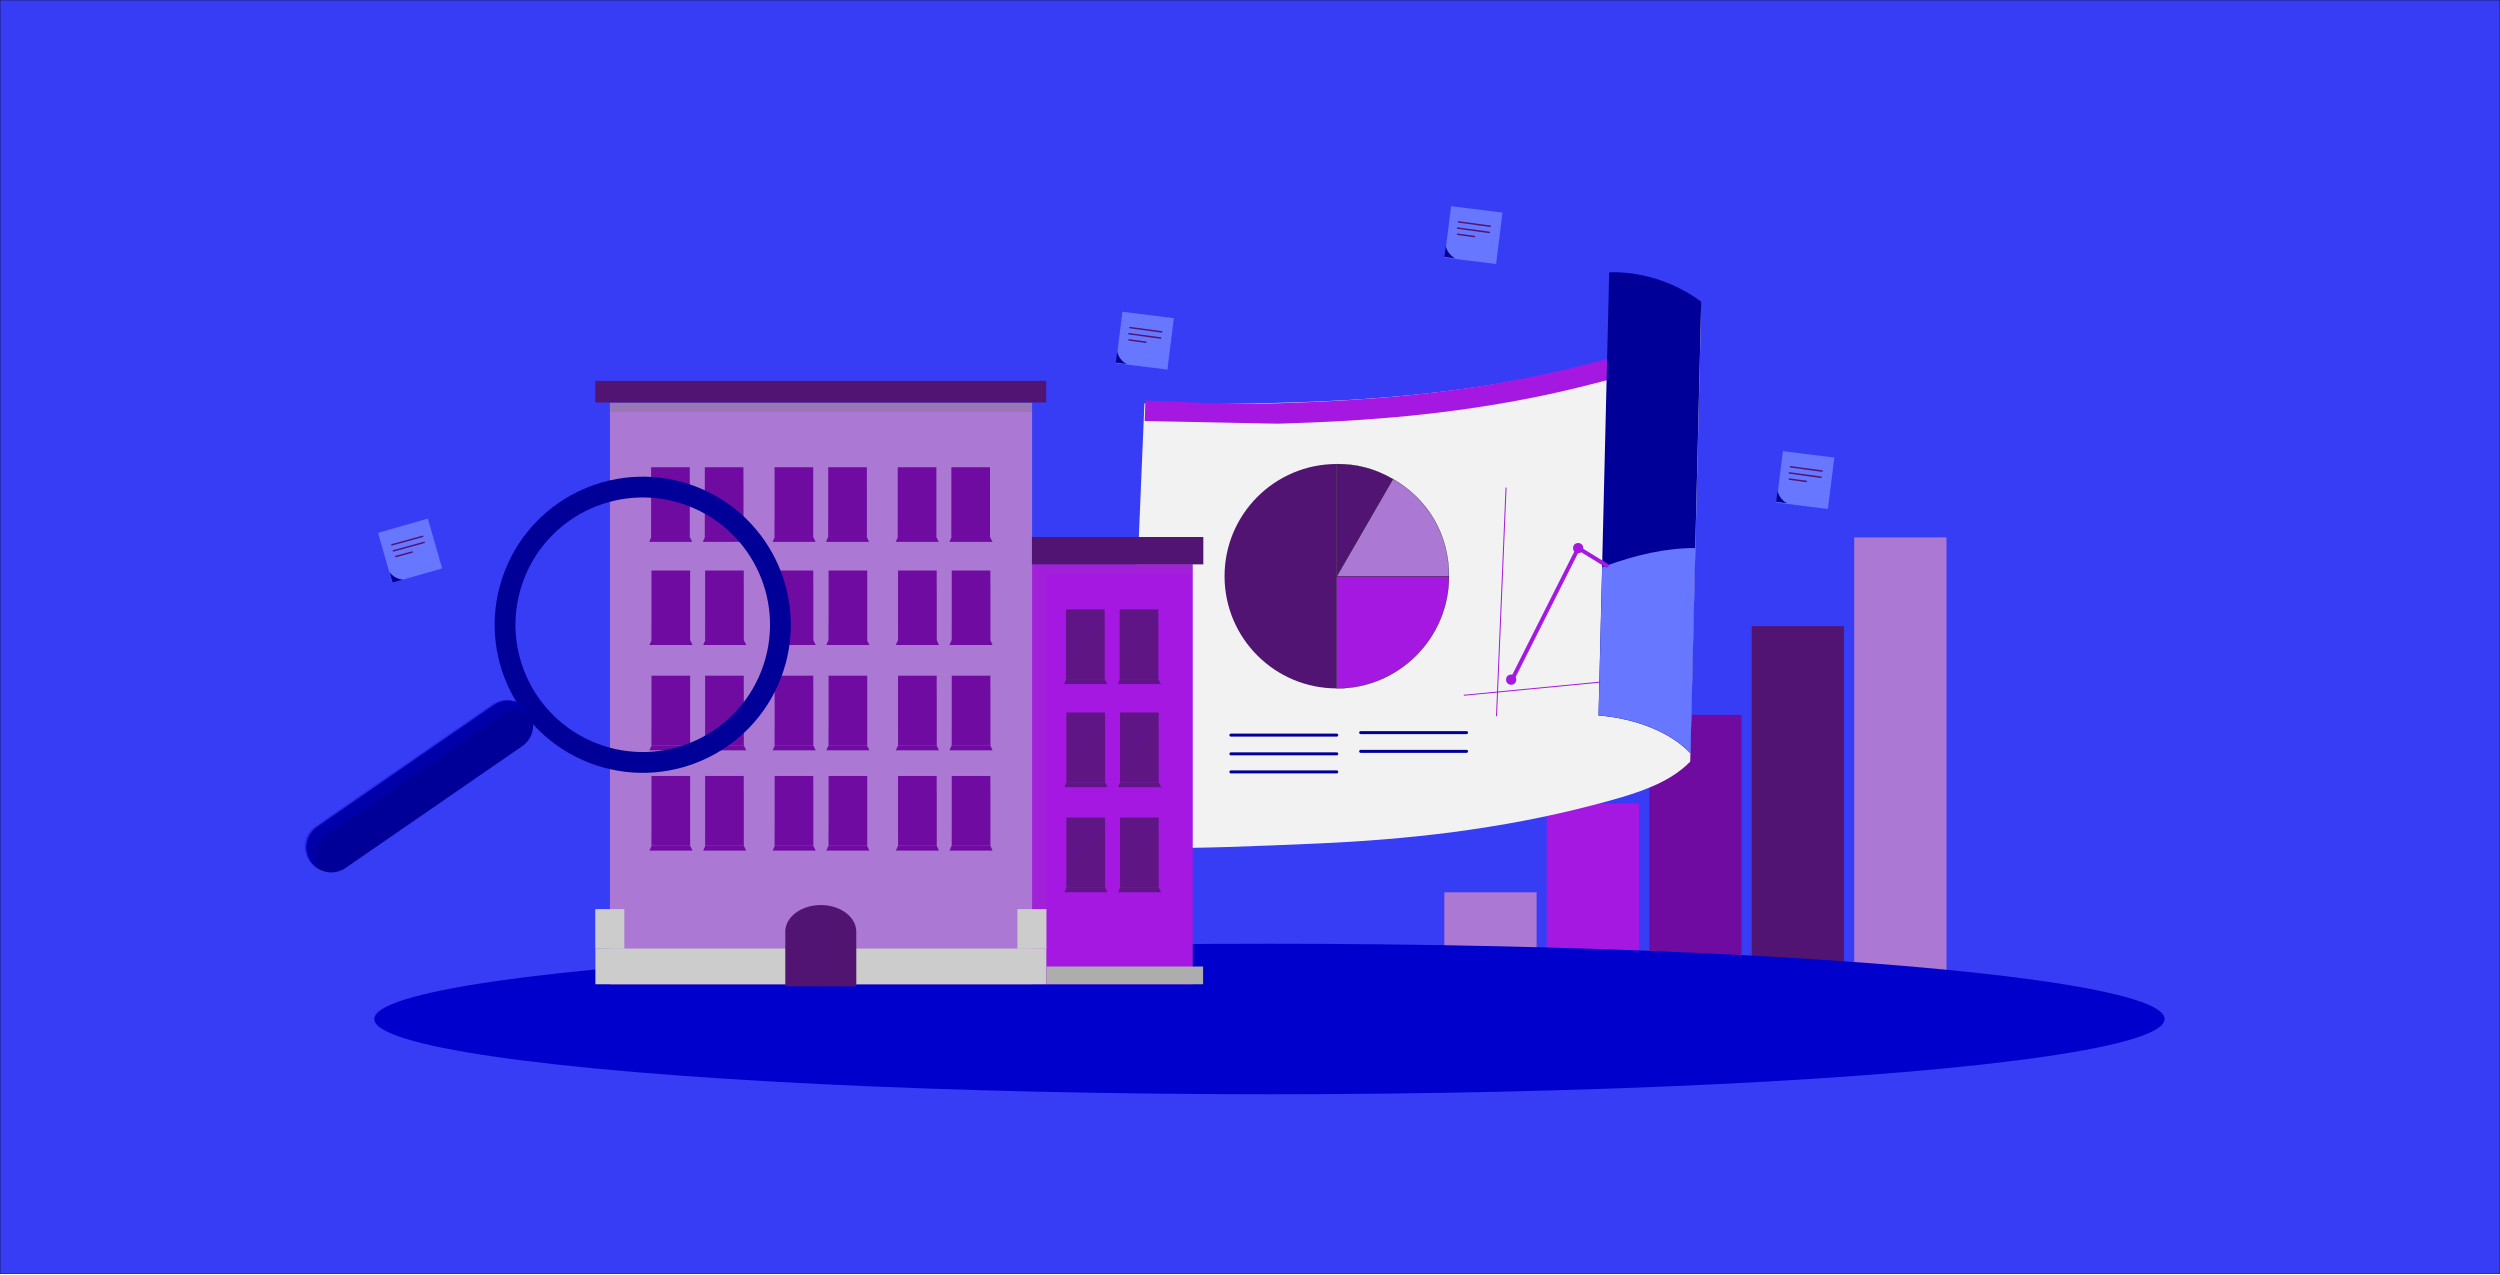 <?xml version="1.0" encoding="utf-8"?>
<!-- Generator: Adobe Illustrator 24.1.0, SVG Export Plug-In . SVG Version: 6.00 Build 0)  -->
<svg version="1.1" xmlns="http://www.w3.org/2000/svg" xmlns:xlink="http://www.w3.org/1999/xlink" x="0px" y="0px"
	 viewBox="0 0 5000 2550.6" style="enable-background:new 0 0 5000 2550.6;" xml:space="preserve">
<style type="text/css">
	.st0{fill:#373CF5;stroke:#000000;stroke-miterlimit:10;}
	.st1{fill:#AB79D3;}
	.st2{fill:#511472;}
	.st3{fill:#700BA2;}
	.st4{fill:#A518E2;}
	.st5{fill:none;stroke:#000000;stroke-miterlimit:10;}
	.st6{fill:#6877FF;}
	.st7{fill:#000099;}
	.st8{fill:none;stroke:#511472;stroke-width:3;stroke-linecap:round;stroke-miterlimit:10;}
	.st9{fill:#0000CC;}
	.st10{fill:#F2F2F2;}
	.st11{fill:#A518E2;stroke:#000000;stroke-width:0.5;stroke-miterlimit:10;}
	.st12{fill:#AB79D3;stroke:#000000;stroke-width:0.5;stroke-miterlimit:10;}
	.st13{fill:#511472;stroke:#000000;stroke-width:0.5;stroke-miterlimit:10;}
	.st14{fill:none;stroke:#000099;stroke-width:6;stroke-linecap:round;stroke-miterlimit:10;}
	.st15{fill:none;stroke:#A518E2;stroke-width:8;stroke-linecap:round;stroke-miterlimit:10;}
	.st16{fill:none;stroke:#A518E2;stroke-width:2;stroke-miterlimit:10;}
	.st17{opacity:0.2;fill:#700BA2;enable-background:new    ;}
	.st18{fill:#CCCCCC;}
	.st19{opacity:0.83;enable-background:new    ;}
	.st20{opacity:0.2;fill:#511472;enable-background:new    ;}
	.st21{fill:#ADADAD;}
	.st22{opacity:0.3;fill:#6F6F6E;enable-background:new    ;}
	.st23{opacity:0.1;fill:#6F6F6E;enable-background:new    ;}
	.st24{opacity:0.33;fill:#0000CC;enable-background:new    ;}
</style>
<g id="Calque_1">
	<g id="Calque_2_1_">
		<rect y="0" class="st0" width="5000" height="2547.5"/>
	</g>
	<g>
		<g>
			<g>
				<rect x="3708.5" y="1074.8" class="st1" width="184.5" height="887.2"/>
			</g>
		</g>
		<g>
			<g>
				<rect x="3503.5" y="1252.3" class="st2" width="184.5" height="709.7"/>
			</g>
		</g>
		<g>
			<g>
				<rect x="3298.6" y="1429.7" class="st3" width="184.5" height="532.3"/>
			</g>
		</g>
		<g>
			<g>
				<rect x="3093.6" y="1607.1" class="st4" width="184.5" height="354.9"/>
			</g>
		</g>
		<g>
			<g>
				<rect x="2888.7" y="1784.6" class="st1" width="184.5" height="177.4"/>
			</g>
		</g>
	</g>
	<g>
		<path class="st5" d="M3554.3,2059.6"/>
		<g>
			<g>
				<line class="st5" x1="3554.3" y1="2059.6" x2="3586.3" y2="2059.6"/>
			</g>
			<g>
			</g>
		</g>
	</g>
	<g>
		<g>
		</g>
		<g>
		</g>
		<g>
		</g>
		<g>
		</g>
		<g>
		</g>
	</g>
	<g>
		<g>
			
				<rect x="3558.6" y="907" transform="matrix(0.124 -0.992 0.992 0.124 2211.934 4422.812)" class="st6" width="103.7" height="103.7"/>
			<path class="st7" d="M3555.2,981.5l-2.9,22l21.9,2.9C3574.2,1006.4,3558.8,999.6,3555.2,981.5z"/>
		</g>
		<line class="st8" x1="3580.9" y1="933.6" x2="3644.2" y2="942.2"/>
		<line class="st8" x1="3578.8" y1="945.9" x2="3642.1" y2="954.5"/>
		<line class="st8" x1="3578.8" y1="958.2" x2="3612.5" y2="962.8"/>
	</g>
	<g>
		<g>
			
				<rect x="2894.9" y="417.4" transform="matrix(0.124 -0.992 0.992 0.124 2116.293 3335.191)" class="st6" width="103.7" height="103.7"/>
			<path class="st7" d="M2891.6,491.8l-2.9,22l21.9,2.9C2910.6,516.7,2895.2,509.9,2891.6,491.8z"/>
		</g>
		<line class="st8" x1="2917.3" y1="443.9" x2="2980.6" y2="452.5"/>
		<line class="st8" x1="2915.2" y1="456.2" x2="2978.5" y2="464.8"/>
		<line class="st8" x1="2915.2" y1="468.5" x2="2948.9" y2="473.1"/>
	</g>
	<g>
		<g>
			
				<rect x="2237.7" y="628.7" transform="matrix(0.124 -0.992 0.992 0.124 1330.82 2868.199)" class="st6" width="103.7" height="103.7"/>
			<path class="st7" d="M2234.4,703.1l-2.9,22l21.9,2.9C2253.4,728,2238,721.2,2234.4,703.1z"/>
		</g>
		<line class="st8" x1="2260.1" y1="655.2" x2="2323.4" y2="663.8"/>
		<line class="st8" x1="2258" y1="667.5" x2="2321.3" y2="676.1"/>
		<line class="st8" x1="2258" y1="679.8" x2="2291.7" y2="684.4"/>
	</g>
	<g>
		<g>
			
				<rect x="769" y="1049.5" transform="matrix(0.961 -0.275 0.275 0.961 -271.539 268.614)" class="st6" width="103.7" height="103.7"/>
			<path class="st7" d="M779,1143.8l6,21.4l21.3-5.9C806.2,1159.2,789.4,1159,779,1143.8z"/>
		</g>
		<line class="st8" x1="783.8" y1="1089.6" x2="845.4" y2="1072.7"/>
		<line class="st8" x1="786.7" y1="1101.8" x2="848.3" y2="1084.8"/>
		<line class="st8" x1="791.5" y1="1113.1" x2="824.3" y2="1104.1"/>
	</g>
	<ellipse class="st9" cx="2538.9" cy="2038" rx="1790.3" ry="150.5"/>
</g>
<g id="Calque_3">
	<g>
		<path class="st10" d="M3402,620.2c-4.8,6.8-10.1,13.2-16,19.1c-19.9,20.3-44.4,35-70.2,46.6c-8.2,3.6-16.4,7.1-24.8,10.1
			c-25.1,9.3-50.8,17.1-76.7,24.1c-16.4,4.5-33,8.5-49.4,12.6c-92.2,22.9-185.9,39.2-280.2,50.6c-7,0.8-13.9,1.7-20.9,2.4
			c-0.5,0-0.8,0.1-1.3,0.2c-30.7,3.4-61.6,6.4-92.4,8.9c-55.6,4.5-111.1,7.5-166.8,9.5c-4.8,0.2-9.8,0.3-14.9,0.5
			c-93.9,3-214.8,5-299.5,2l-0.3,5.5l-1.7,40.9l-4.4,104.4l-6.6,160l-23.9,576.4c11.1,0.4,22.4,0.8,33.5,1.2
			c94.4,3.3,246.1-3.9,340.1-7.8c94.2-3.9,188.3-11.1,281.7-23.4c92.9-12.3,185.2-29.4,275.9-53.1c40.8-10.6,82.2-21.5,121-38
			c28.1-12,54.9-27.8,76.2-49.6l21.7-903.5C3402.2,619.9,3402.1,620.1,3402,620.2z"/>
		<path class="st4" d="M2289.4,842l1.5-40.9c77,2.8,169.1,8.8,263.5,5.5c13.7-0.5,26.9-0.9,39.3-1.4c16.7-0.6,33.1-1.2,49.3-2
			c42.1-2,82.6-4.6,122-7.8c37.1-3.1,73.1-6.7,108.4-11c97.6-11.8,191.1-28.7,277.8-50.2c14.9-3.6,32-8,49-12.5
			c29.4-7.9,53.2-15.4,75-23.5c15-5.6,28.3-11.4,40.2-17.6c1.7,14.3,3.5,28.6,5.4,42.9c-9.8,4.6-20.2,8.9-31.4,13.1
			c-22.9,8.5-47.9,16.3-78.6,24.6c-17.4,4.6-34.8,9-49.9,12.7c-88.2,21.9-183.4,39.1-282.7,51.1c-37.6,4.6-76,8.5-115.6,11.6
			c-46.4,3.8-94.5,6.6-144.8,8.6c-7.5,0.3-15.1,0.6-22.9,0.8c-12.4,0.5-25.5,0.9-39.2,1.4"/>
		<path class="st7" d="M3402.4,603.4c-36.2-26.8-78.4-45.4-122.8-53.9c-18.2-3.5-36.8-5.2-55.4-5.1c-0.2,0.3-0.5,0.4-0.8,0.4
			l-4.5-0.3c-0.2,0-0.3-0.1-0.5-0.1l-14.2,590.2l-7.2,296.4c74.7,5.9,144.9,34,183.7,75.5l9.8-410.2l11.9-492.6
			C3402.6,603.6,3402.5,603.5,3402.4,603.4z"/>
		<path class="st6" d="M3213.4,1131.1c-3,1.1-6,2.2-9,3.3l-7.2,296.4c74.7,5.9,144.9,34,183.7,75.5l9.8-410.2
			C3330.5,1095.8,3269.6,1110.8,3213.4,1131.1z"/>
		<g>
			<g>
				<g>
					<path class="st2" d="M2673.5,1152.4v224.4c-123.9,0-224.4-100.4-224.4-224.4s100.4-224.4,224.4-224.4l0,0V1152.4z"/>
				</g>
			</g>
			<g>
				<g>
					<path class="st11" d="M2673.5,1152.4h224.4c0,123.9-100.4,224.4-224.4,224.4l0,0L2673.5,1152.4L2673.5,1152.4z"/>
				</g>
			</g>
			<g>
				<g>
					<path class="st12" d="M2673.5,1152.4l112.2-194.4c71.5,41.2,112.2,111.8,112.2,194.4H2673.5z"/>
				</g>
			</g>
			<g>
				<g>
					<path class="st13" d="M2673.5,1152.4V928.1c41.2,0,76.5,9.4,112.2,30.1L2673.5,1152.4z"/>
				</g>
			</g>
		</g>
		<line class="st14" x1="2461.8" y1="1470.2" x2="2673.5" y2="1470.2"/>
		<line class="st14" x1="2461.8" y1="1507.7" x2="2673.5" y2="1507.7"/>
		<line class="st14" x1="2461.8" y1="1543.8" x2="2673.5" y2="1543.8"/>
		<line class="st14" x1="2721.3" y1="1465.2" x2="2933.1" y2="1465.2"/>
		<line class="st14" x1="2721.3" y1="1502.7" x2="2933.1" y2="1502.7"/>
		<polyline class="st15" points="3022.4,1362.7 3156.6,1096.2 3213.4,1131.1 		"/>
		<circle class="st4" cx="3022.3" cy="1359.3" r="10.2"/>
		<circle class="st4" cx="3156.3" cy="1096.2" r="10.2"/>
		<line class="st16" x1="3012.1" y1="975.2" x2="2993" y2="1432.4"/>
		<line class="st16" x1="3200.6" y1="1364.2" x2="2927.7" y2="1390.5"/>
	</g>
</g>
<g id="Calque_4">
	<g id="Groupe_446" transform="translate(-2331.161 -7018.675)">
		<rect id="Rectangle_127" x="4395" y="8146.9" class="st4" width="321.6" height="840.3"/>
		<g id="Groupe_411" transform="translate(2331.161 7035.999)">
			<rect id="Rectangle_128" x="1219.9" y="788.2" class="st1" width="844.3" height="1163"/>
			<g id="Groupe_289" transform="translate(44.089 51.57)">
				<g id="Groupe_283">
					<g id="Groupe_281" transform="translate(1.828)">
						<g id="Groupe_280">
							<g id="Groupe_279">
								<rect id="Rectangle_129" x="1256.3" y="865.6" class="st3" width="77.3" height="139.4"/>
							</g>
						</g>
					</g>
					<path id="Tracé_437" class="st3" d="M1335.4,1005h-76.8l-4.4,9.9h86.2L1335.4,1005z"/>
					<g id="Groupe_282" transform="translate(1.828 11.679)">
						<path id="Tracé_438" class="st17" d="M1333.7,993.2h-77.3v-33l77.3-76.8V993.2L1333.7,993.2z"/>
					</g>
				</g>
				<g id="Groupe_288" transform="translate(44.19)">
					<g id="Groupe_286" transform="translate(1.828)">
						<g id="Groupe_285">
							<g id="Groupe_284">
								<rect id="Rectangle_130" x="1319.5" y="865.6" class="st3" width="77.3" height="139.4"/>
							</g>
						</g>
					</g>
					<path id="Tracé_439" class="st3" d="M1398.5,1005h-76.8l-4.4,9.9h86.2L1398.5,1005z"/>
					<g id="Groupe_287" transform="translate(1.828 11.679)">
						<path id="Tracé_440" class="st17" d="M1396.8,993.2h-77.3v-33l77.3-76.8V993.2z"/>
					</g>
				</g>
			</g>
			<g id="Groupe_300" transform="translate(145.602 51.57)">
				<g id="Groupe_294">
					<g id="Groupe_292" transform="translate(1.828)">
						<g id="Groupe_291">
							<g id="Groupe_290">
								<rect id="Rectangle_131" x="1401.7" y="865.6" class="st3" width="77.3" height="139.4"/>
							</g>
						</g>
					</g>
					<path id="Tracé_441" class="st3" d="M1480.7,1005h-76.8l-4.4,9.9h86.2L1480.7,1005z"/>
					<g id="Groupe_293" transform="translate(1.828 11.679)">
						<path id="Tracé_442" class="st17" d="M1478.5,993.2h-77.3v-33l77.3-76.8V993.2z"/>
					</g>
				</g>
				<g id="Groupe_299" transform="translate(44.19)">
					<g id="Groupe_297" transform="translate(1.828)">
						<g id="Groupe_296">
							<g id="Groupe_295">
								<rect id="Rectangle_132" x="1464.8" y="865.6" class="st3" width="77.3" height="139.4"/>
							</g>
						</g>
					</g>
					<path id="Tracé_443" class="st3" d="M1543.8,1005h-77.3l-4.4,9.9h86.2L1543.8,1005z"/>
					<g id="Groupe_298" transform="translate(1.828 11.679)">
						<path id="Tracé_444" class="st17" d="M1541.6,993.2h-77.3v-33l77.3-76.8V993.2z"/>
					</g>
				</g>
			</g>
			<g id="Groupe_311" transform="translate(247.115 51.57)">
				<g id="Groupe_305">
					<g id="Groupe_303" transform="translate(1.828)">
						<g id="Groupe_302">
							<g id="Groupe_301">
								<rect id="Rectangle_133" x="1546.5" y="865.6" class="st3" width="77.3" height="139.4"/>
							</g>
						</g>
					</g>
					<path id="Tracé_445" class="st3" d="M1625.5,1005h-76.8l-4.4,9.9h86.2L1625.5,1005z"/>
					<g id="Groupe_304" transform="translate(1.828 11.679)">
						<path id="Tracé_446" class="st17" d="M1623.8,993.2h-77.3v-33l77.3-76.8V993.2z"/>
					</g>
				</g>
				<g id="Groupe_310" transform="translate(44.19)">
					<g id="Groupe_308" transform="translate(1.828)">
						<g id="Groupe_307">
							<g id="Groupe_306">
								<rect id="Rectangle_134" x="1609.6" y="865.6" class="st3" width="77.3" height="139.4"/>
							</g>
						</g>
					</g>
					<path id="Tracé_447" class="st3" d="M1688.7,1005h-76.8l-4.4,9.9h86.2L1688.7,1005z"/>
					<g id="Groupe_309" transform="translate(1.828 11.679)">
						<path id="Tracé_448" class="st17" d="M1687,993.2h-77.3v-33l77.3-76.8V993.2z"/>
					</g>
				</g>
			</g>
			<g id="Groupe_322" transform="translate(44.33 133.822)">
				<g id="Groupe_316">
					<g id="Groupe_314" transform="translate(1.828)">
						<g id="Groupe_313">
							<g id="Groupe_312">
								<rect id="Rectangle_135" x="1256.8" y="989.9" class="st3" width="77.3" height="139.4"/>
							</g>
						</g>
					</g>
					<path id="Tracé_449" class="st3" d="M1335.8,1128.9H1259l-4.4,9.9h86.2L1335.8,1128.9z"/>
					<g id="Groupe_315" transform="translate(1.828 11.679)">
						<path id="Tracé_450" class="st17" d="M1334.1,1117.1h-77.3v-33l77.3-76.8V1117.1z"/>
					</g>
				</g>
				<g id="Groupe_321" transform="translate(44.19)">
					<g id="Groupe_319" transform="translate(1.828)">
						<g id="Groupe_318">
							<g id="Groupe_317">
								<rect id="Rectangle_136" x="1319.9" y="989.9" class="st3" width="77.3" height="139.4"/>
							</g>
						</g>
					</g>
					<path id="Tracé_451" class="st3" d="M1399,1128.9h-76.8l-4.4,9.9h86.2L1399,1128.9z"/>
					<g id="Groupe_320" transform="translate(1.828 11.679)">
						<path id="Tracé_452" class="st17" d="M1397.3,1117.1h-77.3v-33l77.3-76.8V1117.1z"/>
					</g>
				</g>
			</g>
			<g id="Groupe_333" transform="translate(145.842 133.822)">
				<g id="Groupe_327">
					<g id="Groupe_325" transform="translate(1.828)">
						<g id="Groupe_324">
							<g id="Groupe_323">
								<rect id="Rectangle_137" x="1401.6" y="989.9" class="st3" width="77.3" height="139.4"/>
							</g>
						</g>
					</g>
					<path id="Tracé_453" class="st3" d="M1480.6,1128.9h-76.8l-4.4,9.9h86.2L1480.6,1128.9z"/>
					<g id="Groupe_326" transform="translate(1.828 11.679)">
						<path id="Tracé_454" class="st17" d="M1479,1117.1h-77.3v-33l77.3-76.8V1117.1z"/>
					</g>
				</g>
				<g id="Groupe_332" transform="translate(44.19)">
					<g id="Groupe_330" transform="translate(1.828)">
						<g id="Groupe_329">
							<g id="Groupe_328">
								<rect id="Rectangle_138" x="1465.3" y="989.9" class="st3" width="77.3" height="139.4"/>
							</g>
						</g>
					</g>
					<path id="Tracé_455" class="st3" d="M1543.8,1128.9h-76.8l-4.4,9.9h86.2L1543.8,1128.9z"/>
					<g id="Groupe_331" transform="translate(1.828 11.679)">
						<path id="Tracé_456" class="st17" d="M1542.1,1117.1h-77.3v-33l77.3-76.8V1117.1z"/>
					</g>
				</g>
			</g>
			<g id="Groupe_344" transform="translate(247.355 133.822)">
				<g id="Groupe_338">
					<g id="Groupe_336" transform="translate(1.828)">
						<g id="Groupe_335">
							<g id="Groupe_334">
								<rect id="Rectangle_139" x="1546.9" y="989.9" class="st3" width="77.3" height="139.4"/>
							</g>
						</g>
					</g>
					<path id="Tracé_457" class="st3" d="M1626,1128.9h-77.3l-4.4,9.9h86.2L1626,1128.9z"/>
					<g id="Groupe_337" transform="translate(1.828 11.679)">
						<path id="Tracé_458" class="st17" d="M1624.3,1117.1h-77.3v-33l77.3-76.8V1117.1z"/>
					</g>
				</g>
				<g id="Groupe_343" transform="translate(44.19)">
					<g id="Groupe_341" transform="translate(1.828)">
						<g id="Groupe_340">
							<g id="Groupe_339">
								<rect id="Rectangle_140" x="1610.1" y="989.9" class="st3" width="77.3" height="139.4"/>
							</g>
						</g>
					</g>
					<path id="Tracé_459" class="st3" d="M1689.1,1128.9h-77.3l-4.4,9.9h86.2L1689.1,1128.9z"/>
					<g id="Groupe_342" transform="translate(1.828 11.679)">
						<path id="Tracé_460" class="st17" d="M1687.4,1117.1h-77.3v-33l77.3-76.8V1117.1z"/>
					</g>
				</g>
			</g>
			<g id="Groupe_355" transform="translate(44.33 217.704)">
				<g id="Groupe_349">
					<g id="Groupe_347" transform="translate(1.828)">
						<g id="Groupe_346">
							<g id="Groupe_345">
								<rect id="Rectangle_141" x="1256.8" y="1116.3" class="st3" width="77.3" height="139.4"/>
							</g>
						</g>
					</g>
					<path id="Tracé_461" class="st3" d="M1335.8,1255.7H1259l-4.4,9.9h86.2L1335.8,1255.7z"/>
					<g id="Groupe_348" transform="translate(1.828 11.679)">
						<path id="Tracé_462" class="st17" d="M1334.1,1243.9h-77.3v-33l77.3-76.8V1243.9z"/>
					</g>
				</g>
				<g id="Groupe_354" transform="translate(44.19)">
					<g id="Groupe_352" transform="translate(1.828)">
						<g id="Groupe_351">
							<g id="Groupe_350">
								<rect id="Rectangle_142" x="1319.9" y="1116.3" class="st3" width="77.3" height="139.4"/>
							</g>
						</g>
					</g>
					<path id="Tracé_463" class="st3" d="M1399,1255.7h-76.8l-4.4,9.9h86.2L1399,1255.7z"/>
					<g id="Groupe_353" transform="translate(1.828 11.679)">
						<path id="Tracé_464" class="st17" d="M1397.3,1243.9h-77.3v-33l77.3-76.8V1243.9z"/>
					</g>
				</g>
			</g>
			<g id="Groupe_366" transform="translate(145.842 217.704)">
				<g id="Groupe_360">
					<g id="Groupe_358" transform="translate(1.828)">
						<g id="Groupe_357">
							<g id="Groupe_356">
								<rect id="Rectangle_143" x="1401.6" y="1116.3" class="st3" width="77.3" height="139.4"/>
							</g>
						</g>
					</g>
					<path id="Tracé_465" class="st3" d="M1480.6,1255.7h-76.8l-4.4,9.9h86.2L1480.6,1255.7z"/>
					<g id="Groupe_359" transform="translate(1.828 11.679)">
						<path id="Tracé_466" class="st17" d="M1479,1243.9h-77.3v-33l77.3-76.8V1243.9z"/>
					</g>
				</g>
				<g id="Groupe_365" transform="translate(44.19)">
					<g id="Groupe_363" transform="translate(1.828)">
						<g id="Groupe_362">
							<g id="Groupe_361">
								<rect id="Rectangle_144" x="1465.3" y="1116.3" class="st3" width="77.3" height="139.4"/>
							</g>
						</g>
					</g>
					<path id="Tracé_467" class="st3" d="M1543.8,1255.7h-76.8l-4.4,9.9h86.2L1543.8,1255.7z"/>
					<g id="Groupe_364" transform="translate(1.828 11.679)">
						<path id="Tracé_468" class="st17" d="M1542.1,1243.9h-77.3v-33l77.3-76.8V1243.9z"/>
					</g>
				</g>
			</g>
			<g id="Groupe_377" transform="translate(247.355 217.704)">
				<g id="Groupe_371">
					<g id="Groupe_369" transform="translate(1.828)">
						<g id="Groupe_368">
							<g id="Groupe_367">
								<rect id="Rectangle_145" x="1546.9" y="1116.3" class="st3" width="77.3" height="139.4"/>
							</g>
						</g>
					</g>
					<path id="Tracé_469" class="st3" d="M1626,1255.7h-77.3l-4.4,9.9h86.2L1626,1255.7z"/>
					<g id="Groupe_370" transform="translate(1.828 11.679)">
						<path id="Tracé_470" class="st17" d="M1624.3,1243.9h-77.3v-33l77.3-76.8V1243.9z"/>
					</g>
				</g>
				<g id="Groupe_376" transform="translate(44.19)">
					<g id="Groupe_374" transform="translate(1.828)">
						<g id="Groupe_373">
							<g id="Groupe_372">
								<rect id="Rectangle_146" x="1610.1" y="1116.3" class="st3" width="77.3" height="139.4"/>
							</g>
						</g>
					</g>
					<path id="Tracé_471" class="st3" d="M1689.1,1255.7h-77.3l-4.4,9.9h86.2L1689.1,1255.7z"/>
					<g id="Groupe_375" transform="translate(1.828 11.679)">
						<path id="Tracé_472" class="st17" d="M1687.4,1243.9h-77.3v-33l77.3-76.8V1243.9z"/>
					</g>
				</g>
			</g>
			<g id="Groupe_388" transform="translate(44.33 297.727)">
				<g id="Groupe_382">
					<g id="Groupe_380" transform="translate(1.828)">
						<g id="Groupe_379">
							<g id="Groupe_378">
								<rect id="Rectangle_147" x="1256.8" y="1236.9" class="st3" width="77.3" height="139.4"/>
							</g>
						</g>
					</g>
					<path id="Tracé_473" class="st3" d="M1335.8,1376.3H1259l-4.4,9.9h86.2L1335.8,1376.3z"/>
					<g id="Groupe_381" transform="translate(1.828 11.679)">
						<path id="Tracé_474" class="st17" d="M1334.1,1364.5h-77.3v-33l77.3-76.8V1364.5z"/>
					</g>
				</g>
				<g id="Groupe_387" transform="translate(44.19)">
					<g id="Groupe_385" transform="translate(1.828)">
						<g id="Groupe_384">
							<g id="Groupe_383">
								<rect id="Rectangle_148" x="1319.9" y="1236.9" class="st3" width="77.3" height="139.4"/>
							</g>
						</g>
					</g>
					<path id="Tracé_475" class="st3" d="M1399,1376.3h-76.8l-4.4,9.9h86.2L1399,1376.3z"/>
					<g id="Groupe_386" transform="translate(1.828 11.679)">
						<path id="Tracé_476" class="st17" d="M1397.3,1364.5h-77.3v-33l77.3-76.8V1364.5z"/>
					</g>
				</g>
			</g>
			<g id="Groupe_399" transform="translate(145.842 297.727)">
				<g id="Groupe_393">
					<g id="Groupe_391" transform="translate(1.828)">
						<g id="Groupe_390">
							<g id="Groupe_389">
								<rect id="Rectangle_149" x="1401.6" y="1236.9" class="st3" width="77.3" height="139.4"/>
							</g>
						</g>
					</g>
					<path id="Tracé_477" class="st3" d="M1480.6,1376.3h-76.8l-4.4,9.9h86.2L1480.6,1376.3z"/>
					<g id="Groupe_392" transform="translate(1.828 11.679)">
						<path id="Tracé_478" class="st17" d="M1479,1364.5h-77.3v-33l77.3-76.8V1364.5z"/>
					</g>
				</g>
				<g id="Groupe_398" transform="translate(44.19)">
					<g id="Groupe_396" transform="translate(1.828)">
						<g id="Groupe_395">
							<g id="Groupe_394">
								<rect id="Rectangle_150" x="1465.3" y="1236.9" class="st3" width="77.3" height="139.4"/>
							</g>
						</g>
					</g>
					<path id="Tracé_479" class="st3" d="M1543.8,1376.3h-76.8l-4.4,9.9h86.2L1543.8,1376.3z"/>
					<g id="Groupe_397" transform="translate(1.828 11.679)">
						<path id="Tracé_480" class="st17" d="M1542.1,1364.5h-77.3v-33l77.3-76.8V1364.5z"/>
					</g>
				</g>
			</g>
			<g id="Groupe_410" transform="translate(247.355 297.727)">
				<g id="Groupe_404">
					<g id="Groupe_402" transform="translate(1.828)">
						<g id="Groupe_401">
							<g id="Groupe_400">
								<rect id="Rectangle_151" x="1546.9" y="1236.9" class="st3" width="77.3" height="139.4"/>
							</g>
						</g>
					</g>
					<path id="Tracé_481" class="st3" d="M1626,1376.3h-77.3l-4.4,9.9h86.2L1626,1376.3z"/>
					<g id="Groupe_403" transform="translate(1.828 11.679)">
						<path id="Tracé_482" class="st17" d="M1624.3,1364.5h-77.3v-33l77.3-76.8V1364.5z"/>
					</g>
				</g>
				<g id="Groupe_409" transform="translate(44.19)">
					<g id="Groupe_407" transform="translate(1.828)">
						<g id="Groupe_406">
							<g id="Groupe_405">
								<rect id="Rectangle_152" x="1610.1" y="1236.9" class="st3" width="77.3" height="139.4"/>
							</g>
						</g>
					</g>
					<path id="Tracé_483" class="st3" d="M1689.1,1376.3h-77.3l-4.4,9.9h86.2L1689.1,1376.3z"/>
					<g id="Groupe_408" transform="translate(1.828 11.679)">
						<path id="Tracé_484" class="st17" d="M1687.4,1364.5h-77.3v-33l77.3-76.8V1364.5z"/>
					</g>
				</g>
			</g>
			<rect id="Rectangle_153" x="1190.8" y="1879.8" class="st18" width="901.9" height="71.4"/>
		</g>
		<g id="Groupe_422" transform="translate(2716.821 7200.893)" class="st19">
			<g id="Groupe_416" transform="translate(0 0)">
				<g id="Groupe_414" transform="translate(1.828)">
					<g id="Groupe_413">
						<g id="Groupe_412">
							<rect id="Rectangle_154" x="1744.6" y="1036.6" class="st2" width="77.3" height="139.4"/>
						</g>
					</g>
				</g>
				<path id="Tracé_485" class="st2" d="M1823.6,1176h-76.8l-4.4,9.9h86.2L1823.6,1176z"/>
				<g id="Groupe_415" transform="translate(1.828 11.679)">
					<path id="Tracé_486" class="st20" d="M1821.9,1164.2h-77.3v-33l77.3-76.8V1164.2z"/>
				</g>
			</g>
			<g id="Groupe_421" transform="translate(44.19 0)">
				<g id="Groupe_419" transform="translate(1.828)">
					<g id="Groupe_418">
						<g id="Groupe_417">
							<rect id="Rectangle_155" x="1807.7" y="1036.6" class="st2" width="77.3" height="139.4"/>
						</g>
					</g>
				</g>
				<path id="Tracé_487" class="st2" d="M1886.8,1176h-76.8l-4.4,9.9h86.2L1886.8,1176z"/>
				<g id="Groupe_420" transform="translate(1.828 11.679)">
					<path id="Tracé_488" class="st20" d="M1885.1,1164.2h-77.3v-33l77.3-76.8V1164.2z"/>
				</g>
			</g>
		</g>
		<g id="Groupe_433" transform="translate(2717.061 7283.145)" class="st19">
			<g id="Groupe_427">
				<g id="Groupe_425" transform="translate(1.828)">
					<g id="Groupe_424">
						<g id="Groupe_423">
							<rect id="Rectangle_156" x="1745.1" y="1160.5" class="st2" width="77.3" height="139.4"/>
						</g>
					</g>
				</g>
				<path id="Tracé_489" class="st2" d="M1824.1,1299.9h-76.8l-4.4,9.9h86.2L1824.1,1299.9z"/>
				<g id="Groupe_426" transform="translate(1.828 11.679)">
					<path id="Tracé_490" class="st20" d="M1822.4,1288.1h-77.3v-33l77.3-76.8V1288.1z"/>
				</g>
			</g>
			<g id="Groupe_432" transform="translate(44.19)">
				<g id="Groupe_430" transform="translate(1.828)">
					<g id="Groupe_429">
						<g id="Groupe_428">
							<rect id="Rectangle_157" x="1808.2" y="1160.5" class="st2" width="77.3" height="139.4"/>
						</g>
					</g>
				</g>
				<path id="Tracé_491" class="st2" d="M1887.2,1299.9h-76.8l-4.4,9.9h86.2L1887.2,1299.9z"/>
				<g id="Groupe_431" transform="translate(1.828 11.679)">
					<path id="Tracé_492" class="st20" d="M1885.5,1288.1h-77.3v-33l77.3-76.8V1288.1z"/>
				</g>
			</g>
		</g>
		<g id="Groupe_444" transform="translate(2717.061 7367.027)" class="st19">
			<g id="Groupe_438">
				<g id="Groupe_436" transform="translate(1.828)">
					<g id="Groupe_435">
						<g id="Groupe_434">
							<rect id="Rectangle_158" x="1745.1" y="1286.8" class="st2" width="77.3" height="139.4"/>
						</g>
					</g>
				</g>
				<path id="Tracé_493" class="st2" d="M1824.1,1426.2h-76.8l-4.4,9.9h86.2L1824.1,1426.2z"/>
				<g id="Groupe_437" transform="translate(1.828 11.679)">
					<path id="Tracé_494" class="st20" d="M1822.4,1414.4h-77.3v-33l77.3-76.8V1414.4z"/>
				</g>
			</g>
			<g id="Groupe_443" transform="translate(44.19)">
				<g id="Groupe_441" transform="translate(1.828)">
					<g id="Groupe_440">
						<g id="Groupe_439">
							<rect id="Rectangle_159" x="1808.2" y="1286.8" class="st2" width="77.3" height="139.4"/>
						</g>
					</g>
				</g>
				<path id="Tracé_495" class="st2" d="M1887.2,1426.2h-76.8l-4.4,9.9h86.2L1887.2,1426.2z"/>
				<g id="Groupe_442" transform="translate(1.828 11.679)">
					<path id="Tracé_496" class="st20" d="M1885.5,1414.4h-77.3v-33l77.3-76.8V1414.4z"/>
				</g>
			</g>
		</g>
		<rect id="Rectangle_160" x="3521.7" y="7780.4" class="st2" width="901.9" height="43.3"/>
		<rect id="Rectangle_161" x="4395" y="8092.7" class="st2" width="342.8" height="54.7"/>
		<g id="Groupe_445" transform="translate(2487.648 7436.639)">
			<path id="Tracé_497" class="st2" d="M1555.9,1443.4c-1.5-28.6-32.5-51.2-70.9-51.2s-69.5,22.7-70.9,51.2v111.3h141.9
				L1555.9,1443.4z"/>
			<path id="Tracé_498" class="st20" d="M1485.5,1554.7h70.9v-111.3c-1.5-28.6-32.5-51.2-70.9-51.2V1554.7z"/>
		</g>
		<rect id="Rectangle_162" x="3521.7" y="8836.9" class="st18" width="58.1" height="79.3"/>
		<rect id="Rectangle_163" x="4366" y="8836.9" class="st18" width="58.1" height="79.3"/>
		<rect id="Rectangle_164" x="4424.1" y="8951.7" class="st21" width="313.3" height="35.5"/>
		<rect id="Rectangle_165" x="3550.8" y="7823.7" class="st22" width="844.3" height="19.2"/>
		<polygon class="st23" points="4716.7,8146.9 4424.1,8146.9 4424.1,8146.9 4395,8146.9 4395,8146.9 4394.5,8146.9 4394.5,8166.1 
			4395,8166.1 4395,8836.9 4424.1,8836.9 4424.1,8166.1 4716.7,8166.1 		"/>
	</g>
</g>
<g id="Calque_5">
	<path class="st7" d="M1561.5,1356.8c59.2-152.4-16.3-324-168.7-383.3c-152.4-59.2-324,16.3-383.3,168.7s16.3,324,168.7,383.3l0,0
		C1330.7,1584.8,1502.3,1509.2,1561.5,1356.8z M1048.3,1157.3c50.9-131,198.4-196,329.4-145c131,50.9,196,198.4,145,329.4
		s-198.4,196-329.4,145S997.3,1288.3,1048.3,1157.3L1048.3,1157.3L1048.3,1157.3z"/>
	<path class="st7" d="M616,1676.6c3.6-9.3,10-17.3,18.2-23l353.6-243.8c22.8-15.7,54-9.9,69.6,12.8c15.7,22.8,9.9,54-12.8,69.6
		L691,1736c-22.8,15.7-54,9.9-69.6-12.8C612,1709.5,609.9,1692.1,616,1676.6L616,1676.6z"/>
	<path class="st24" d="M634.3,1694.3c3.6-9.3,10-17.3,18.2-23l353.6-243.8c14.5-10,33.2-11.6,49.2-4.3c-0.4-0.6-0.7-1.2-1.1-1.8
		c-15.7-22.8-46.8-28.5-69.6-12.8l0,0L631,1652.3c-22.8,15.7-28.5,46.9-12.8,69.6c5.1,7.5,12.2,13.3,20.4,17.1
		C630.2,1725.7,628.6,1709.1,634.3,1694.3z"/>
</g>
</svg>
